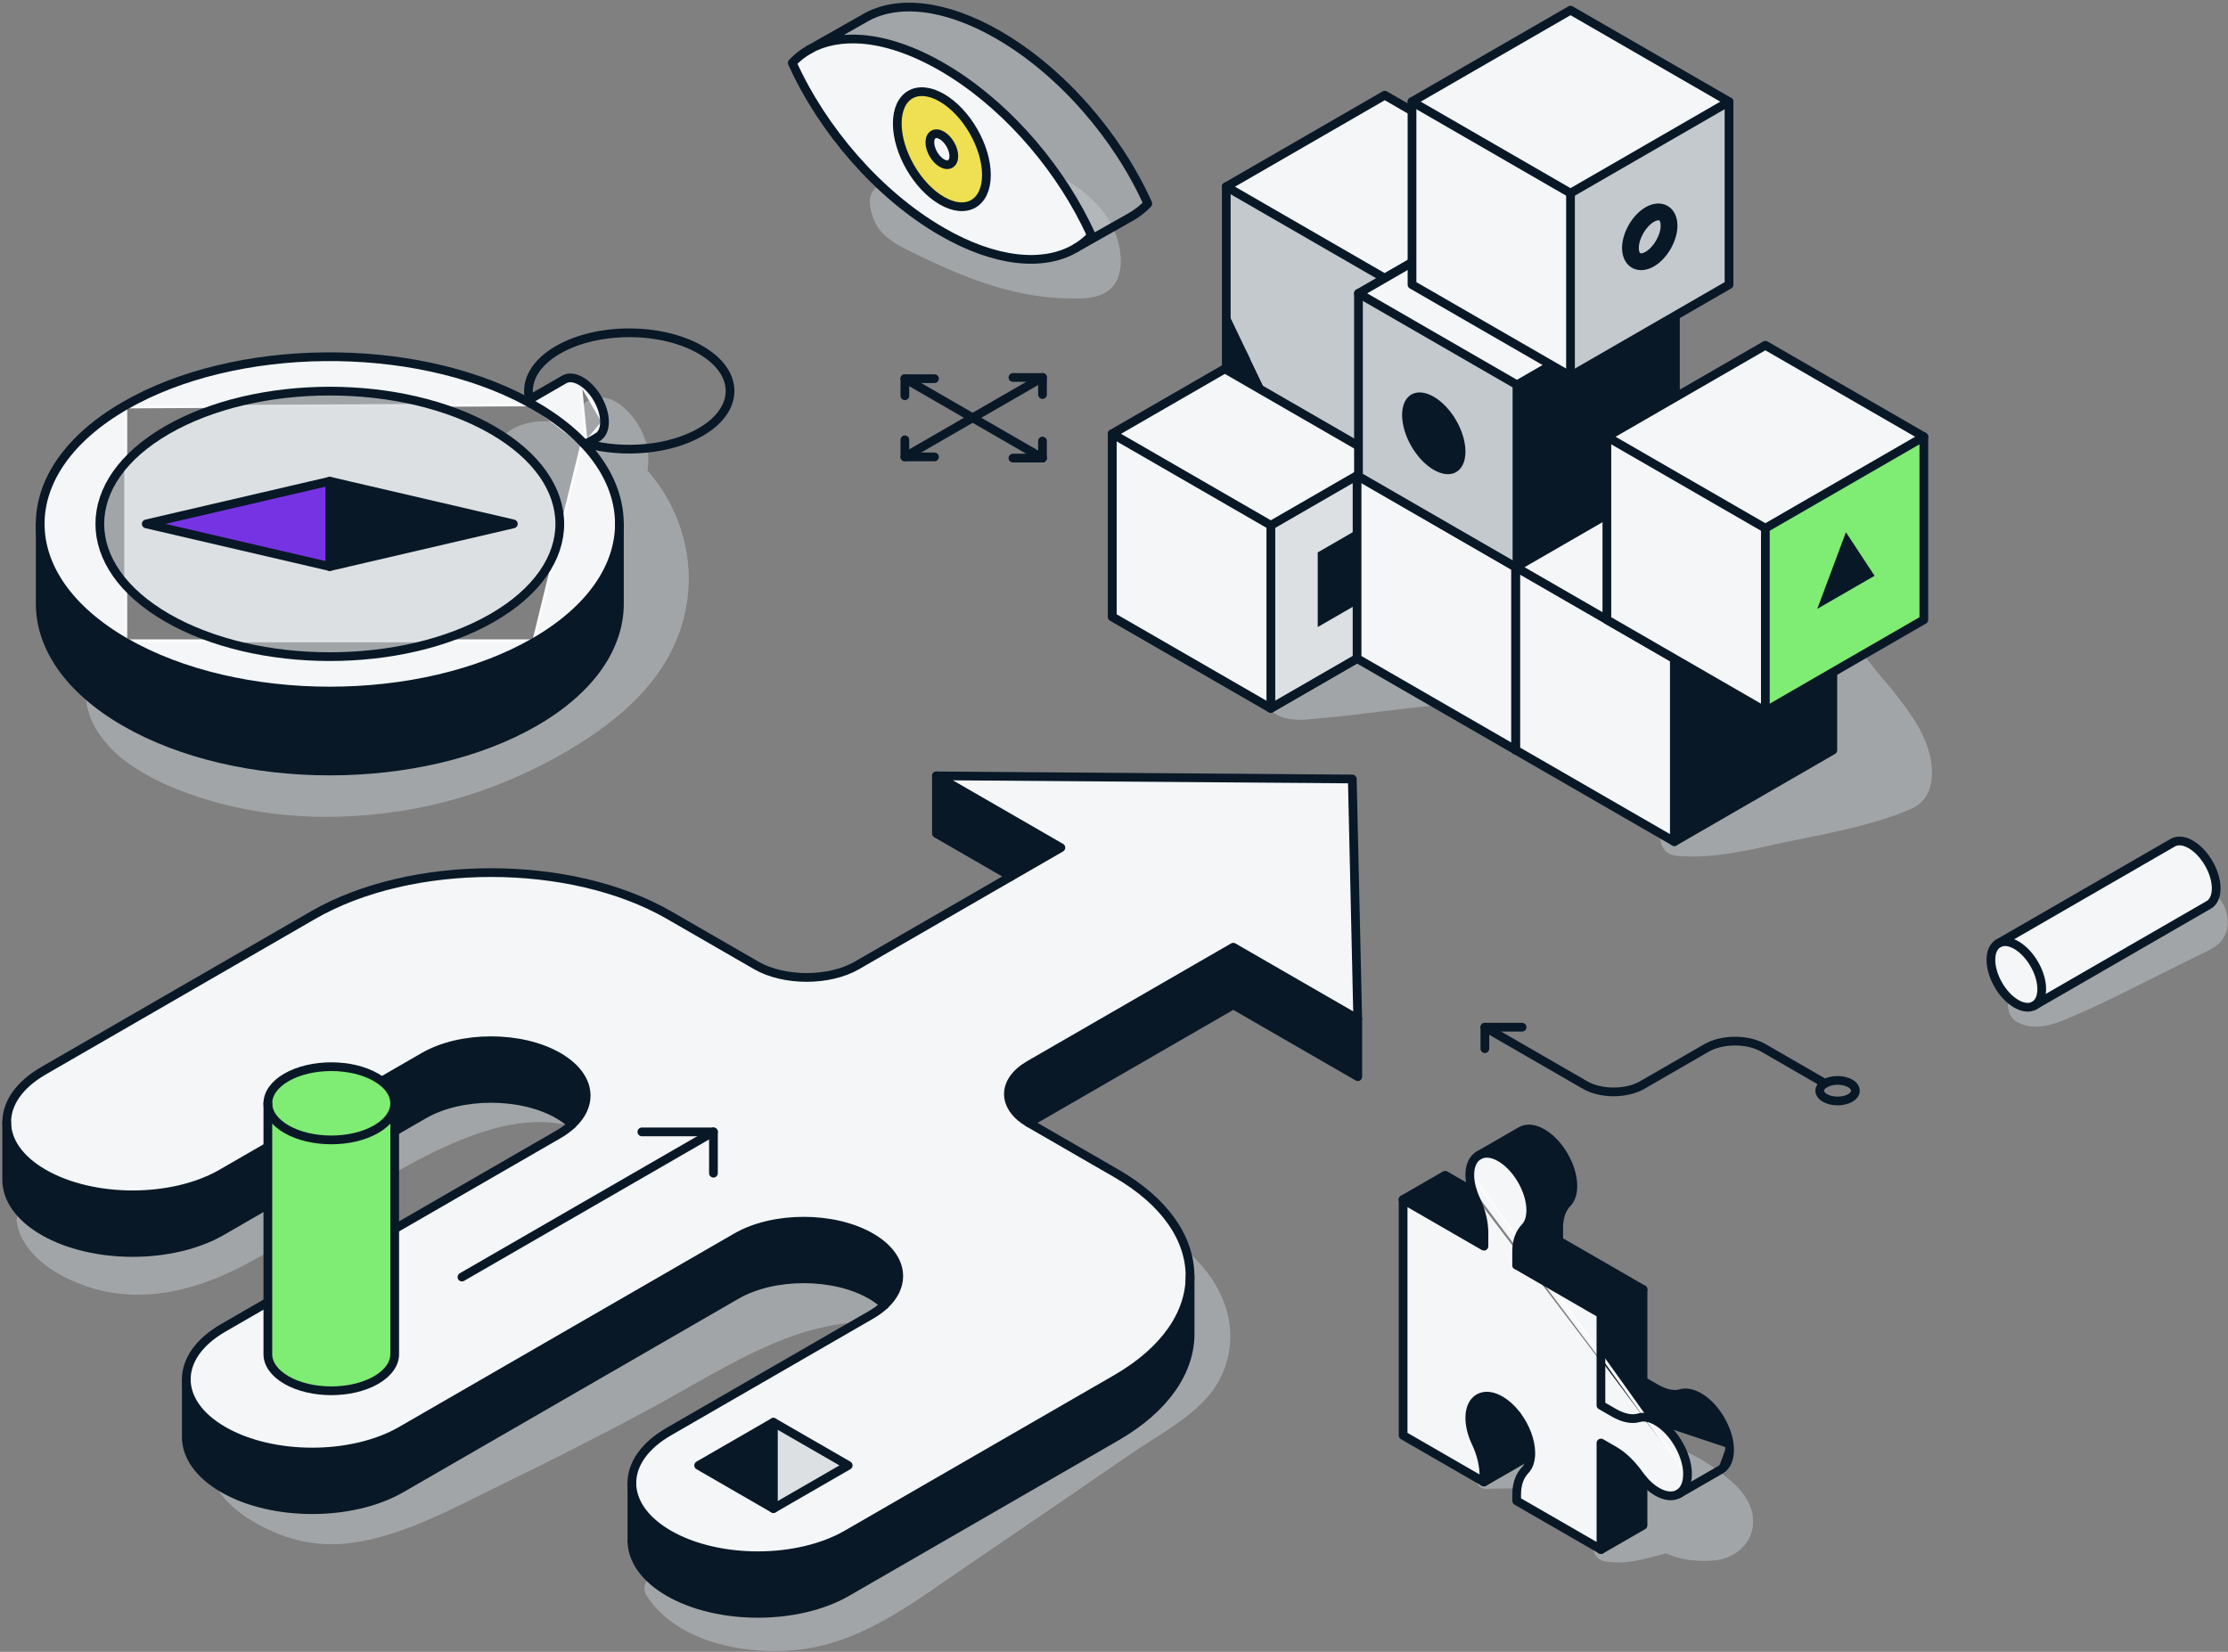 <svg width="766" height="568" viewBox="0 0 766 568" fill="none" xmlns="http://www.w3.org/2000/svg">
<rect x="0" y="0" width="766" height="568" fill="#808080" stroke="none"/>
<g clip-path="url(#clip0_84_3046)">
<g style="mix-blend-mode:multiply" opacity="0.5">
<path d="M222.6 161.845C223.03 158.575 222.95 155.455 222.34 152.975C220.37 144.975 211.1 132.405 201.58 138.175C199.72 139.305 199.19 141.225 199.51 143.255C199.75 144.765 200.28 146.105 200.86 147.395C191.44 144.155 179.66 142.995 172.61 150.405C169.37 153.805 168.22 158.615 170.65 162.815C173.63 167.975 179.69 169.725 184.9 171.675C192.06 174.355 199.1 177.835 203.52 184.335C208.23 191.275 209.12 200.385 206.53 208.285C203.96 216.115 197.48 222.135 190.9 226.805C182.24 232.945 172.82 238.345 163.01 242.425C142.17 251.085 119.95 254.765 97.46 253.955C86 253.545 74.79 251.405 63.81 248.105C55 245.455 43 240.675 36.58 233.955C33.3 230.515 28.23 234.145 29.06 238.325C30 242.995 30.49 246.645 33.1 250.835C35.93 255.365 39.48 259.125 43.81 262.225C52.18 268.235 62.02 272.285 71.86 275.185C93.29 281.495 115.2 282.235 137.19 278.945C158.52 275.755 179.31 267.885 197.69 256.615C217.44 244.505 233.99 228.505 236.51 204.405C238.11 189.095 232.79 173.275 222.6 161.825V161.845Z" fill="#F4F6F7"/>
<path d="M222.6 161.845C223.03 158.575 222.95 155.455 222.34 152.975C220.37 144.975 211.1 132.405 201.58 138.175C199.72 139.305 199.19 141.225 199.51 143.255C199.75 144.765 200.28 146.105 200.86 147.395C191.44 144.155 179.66 142.995 172.61 150.405C169.37 153.805 168.22 158.615 170.65 162.815C173.63 167.975 179.69 169.725 184.9 171.675C192.06 174.355 199.1 177.835 203.52 184.335C208.23 191.275 209.12 200.385 206.53 208.285C203.96 216.115 197.48 222.135 190.9 226.805C182.24 232.945 172.82 238.345 163.01 242.425C142.17 251.085 119.95 254.765 97.46 253.955C86 253.545 74.79 251.405 63.81 248.105C55 245.455 43 240.675 36.58 233.955C33.3 230.515 28.23 234.145 29.06 238.325C30 242.995 30.49 246.645 33.1 250.835C35.93 255.365 39.48 259.125 43.81 262.225C52.18 268.235 62.02 272.285 71.86 275.185C93.29 281.495 115.2 282.235 137.19 278.945C158.52 275.755 179.31 267.885 197.69 256.615C217.44 244.505 233.99 228.505 236.51 204.405C238.11 189.095 232.79 173.275 222.6 161.825V161.845Z" fill="#081827" fill-opacity="0.2"/>
</g>
<g style="mix-blend-mode:multiply" opacity="0.5">
<path d="M330.29 437.205C322.63 430.655 312.1 430.045 302.35 429.845C292.94 429.645 283.33 430.805 274.22 433.145C257.15 437.525 241.54 446.275 226.27 454.815C194.93 472.335 163.22 489.535 130.84 505.065C122.8 508.925 114.69 511.505 105.69 510.965C96.69 510.425 87.89 505.495 78.87 505.855C75.7 505.985 73.22 509.525 75.09 512.435C79.32 519.035 87.56 524.045 94.64 527.015C103.41 530.685 112.12 531.775 121.53 530.425C139.03 527.915 155.63 518.665 171.35 511.025C188.08 502.895 204.68 494.485 221.09 485.725C236.09 477.725 250.62 468.395 266.3 461.775C275.05 458.085 284.47 455.375 293.97 454.725C298.92 454.385 303.9 454.445 308.84 454.905C314.59 455.445 319.69 456.785 325.48 455.375C333.05 453.535 336.52 442.515 330.28 437.185L330.29 437.205Z" fill="#F4F6F7"/>
<path d="M330.29 437.205C322.63 430.655 312.1 430.045 302.35 429.845C292.94 429.645 283.33 430.805 274.22 433.145C257.15 437.525 241.54 446.275 226.27 454.815C194.93 472.335 163.22 489.535 130.84 505.065C122.8 508.925 114.69 511.505 105.69 510.965C96.69 510.425 87.89 505.495 78.87 505.855C75.7 505.985 73.22 509.525 75.09 512.435C79.32 519.035 87.56 524.045 94.64 527.015C103.41 530.685 112.12 531.775 121.53 530.425C139.03 527.915 155.63 518.665 171.35 511.025C188.08 502.895 204.68 494.485 221.09 485.725C236.09 477.725 250.62 468.395 266.3 461.775C275.05 458.085 284.47 455.375 293.97 454.725C298.92 454.385 303.9 454.445 308.84 454.905C314.59 455.445 319.69 456.785 325.48 455.375C333.05 453.535 336.52 442.515 330.28 437.185L330.29 437.205Z" fill="#081827" fill-opacity="0.2"/>
</g>
<g style="mix-blend-mode:multiply" opacity="0.5">
<path d="M214.15 366.565C209.42 364.065 204.49 363.865 199.3 363.115C194.14 362.365 189 361.645 183.77 361.775C174.7 362.005 165.6 363.885 157.06 366.915C138.71 373.425 121.91 383.855 105.33 393.885C89.8 403.275 74.79 415.815 57.3 421.305C49.25 423.835 41.59 424.535 33.41 422.165C25.34 419.825 17.34 413.875 8.63 416.015C7.14 416.385 5.52 418.165 5.74 419.815C7.63 434.275 26.59 442.855 39.36 444.635C55.2 446.845 70.24 442.205 84.18 434.895C110.9 420.885 134.74 400.235 163.46 390.075C170.88 387.445 178.46 385.675 186.36 385.815C195.68 385.985 205.51 390.135 214.16 385.045C220.86 381.105 221.37 370.365 214.16 366.555L214.15 366.565Z" fill="#F4F6F7"/>
<path d="M214.15 366.565C209.42 364.065 204.49 363.865 199.3 363.115C194.14 362.365 189 361.645 183.77 361.775C174.7 362.005 165.6 363.885 157.06 366.915C138.71 373.425 121.91 383.855 105.33 393.885C89.8 403.275 74.79 415.815 57.3 421.305C49.25 423.835 41.59 424.535 33.41 422.165C25.34 419.825 17.34 413.875 8.63 416.015C7.14 416.385 5.52 418.165 5.74 419.815C7.63 434.275 26.59 442.855 39.36 444.635C55.2 446.845 70.24 442.205 84.18 434.895C110.9 420.885 134.74 400.235 163.46 390.075C170.88 387.445 178.46 385.675 186.36 385.815C195.68 385.985 205.51 390.135 214.16 385.045C220.86 381.105 221.37 370.365 214.16 366.555L214.15 366.565Z" fill="#081827" fill-opacity="0.2"/>
</g>
<g style="mix-blend-mode:multiply" opacity="0.5">
<path d="M421.3 449.295C417.52 437.735 408.47 429.445 398.6 422.905C393.64 419.615 387.82 416.725 381.92 415.715C378.51 415.135 374.69 414.525 371.27 415.255C368.45 415.855 366.4 417.495 363.95 418.765C359.32 421.165 359.46 428.415 363.95 430.855C364.36 431.035 364.74 431.255 365.12 431.495C367.42 433.765 370 434.845 373.09 436.665C376.71 438.795 380.29 440.925 383.84 443.175C388.9 446.395 395.08 450.725 397.15 455.955C399.29 461.365 397.34 463.625 392.19 467.225C384.42 472.655 376.58 477.995 368.78 483.375C353.06 494.215 337.44 505.185 321.78 516.115C314.33 521.315 306.91 526.575 299.43 531.725C293.02 536.135 286.27 540.575 278.86 543.095C270.72 545.855 262.02 546.705 253.48 545.645C244.26 544.505 235.67 541.365 226.31 541.465C222.85 541.505 220.31 545.465 222.25 548.545C232.96 565.545 259 569.805 277.49 566.875C298.21 563.595 315.67 549.895 332.54 538.395C351.29 525.605 370.06 512.845 388.75 499.955C397.49 493.925 408.31 488.295 415.31 480.195C422.7 471.645 424.83 460.025 421.32 449.295H421.3Z" fill="#F4F6F7"/>
<path d="M421.3 449.295C417.52 437.735 408.47 429.445 398.6 422.905C393.64 419.615 387.82 416.725 381.92 415.715C378.51 415.135 374.69 414.525 371.27 415.255C368.45 415.855 366.4 417.495 363.95 418.765C359.32 421.165 359.46 428.415 363.95 430.855C364.36 431.035 364.74 431.255 365.12 431.495C367.42 433.765 370 434.845 373.09 436.665C376.71 438.795 380.29 440.925 383.84 443.175C388.9 446.395 395.08 450.725 397.15 455.955C399.29 461.365 397.34 463.625 392.19 467.225C384.42 472.655 376.58 477.995 368.78 483.375C353.06 494.215 337.44 505.185 321.78 516.115C314.33 521.315 306.91 526.575 299.43 531.725C293.02 536.135 286.27 540.575 278.86 543.095C270.72 545.855 262.02 546.705 253.48 545.645C244.26 544.505 235.67 541.365 226.31 541.465C222.85 541.505 220.31 545.465 222.25 548.545C232.96 565.545 259 569.805 277.49 566.875C298.21 563.595 315.67 549.895 332.54 538.395C351.29 525.605 370.06 512.845 388.75 499.955C397.49 493.925 408.31 488.295 415.31 480.195C422.7 471.645 424.83 460.025 421.32 449.295H421.3Z" fill="#081827" fill-opacity="0.2"/>
</g>
<g style="mix-blend-mode:multiply" opacity="0.5">
<path d="M514.75 220.515C507.89 219.935 500.39 221.575 493.57 222.445C486.61 223.325 479.71 224.505 472.83 225.805C466.21 227.065 459.61 228.595 453.16 230.585C447.53 232.325 439.53 233.955 436.67 239.695C435.94 241.155 435.84 243.525 437.31 244.665C442.54 248.715 449.15 247.365 455.35 246.825C462.03 246.245 468.7 245.405 475.36 244.565C482.06 243.725 488.78 243.035 495.49 242.265C502.65 241.445 510.37 241.535 517.35 239.735C528.58 236.845 525.32 221.395 514.75 220.505V220.515Z" fill="#F4F6F7"/>
<path d="M514.75 220.515C507.89 219.935 500.39 221.575 493.57 222.445C486.61 223.325 479.71 224.505 472.83 225.805C466.21 227.065 459.61 228.595 453.16 230.585C447.53 232.325 439.53 233.955 436.67 239.695C435.94 241.155 435.84 243.525 437.31 244.665C442.54 248.715 449.15 247.365 455.35 246.825C462.03 246.245 468.7 245.405 475.36 244.565C482.06 243.725 488.78 243.035 495.49 242.265C502.65 241.445 510.37 241.535 517.35 239.735C528.58 236.845 525.32 221.395 514.75 220.505V220.515Z" fill="#081827" fill-opacity="0.2"/>
</g>
<g style="mix-blend-mode:multiply" opacity="0.5">
<path d="M651.84 238.875C645.81 231.255 640.48 226.405 636.64 217.585C631.61 206.075 612.29 211.925 613.1 223.965C613.59 231.265 614.29 238.565 615.22 245.825C605.6 251.175 596.21 256.925 587.08 263.095C581.73 266.705 579.05 273.185 581.75 279.345C581.83 279.525 581.92 279.695 582.01 279.865C579.06 281.155 576.21 282.615 573.52 284.345C568.85 287.345 571.07 293.705 576.2 294.235C590.14 295.665 604.59 291.375 618.16 288.665C631.13 286.085 643.7 283.575 655.99 278.605C661.02 276.565 663.46 273.345 664.06 267.995C665.3 257.115 658.22 246.935 651.84 238.875Z" fill="#F4F6F7"/>
<path d="M651.84 238.875C645.81 231.255 640.48 226.405 636.64 217.585C631.61 206.075 612.29 211.925 613.1 223.965C613.59 231.265 614.29 238.565 615.22 245.825C605.6 251.175 596.21 256.925 587.08 263.095C581.73 266.705 579.05 273.185 581.75 279.345C581.83 279.525 581.92 279.695 582.01 279.865C579.06 281.155 576.21 282.615 573.52 284.345C568.85 287.345 571.07 293.705 576.2 294.235C590.14 295.665 604.59 291.375 618.16 288.665C631.13 286.085 643.7 283.575 655.99 278.605C661.02 276.565 663.46 273.345 664.06 267.995C665.3 257.115 658.22 246.935 651.84 238.875Z" fill="#081827" fill-opacity="0.2"/>
</g>
<g style="mix-blend-mode:multiply" opacity="0.5">
<path d="M602.32 519.875C600.7 512.975 593.87 507.925 588.36 504.095C585.73 502.265 582.94 500.705 580.03 499.375C576.52 497.765 572.47 495.705 568.51 496.095C566.45 496.295 564.54 496.905 563.02 498.045C562.26 497.605 561.49 497.145 560.74 496.665C556.3 493.825 552.07 490.665 547.59 487.875C537.28 481.455 526.05 478.005 513.92 479.865C510.18 480.435 507.27 484.625 506.86 488.065C506.37 492.145 508.18 495.605 511.57 497.885C513.1 498.915 514.65 499.925 516.2 500.935C513.37 501.965 510.77 503.415 508.34 505.575C505.92 507.725 507.83 512.085 510.99 511.965C515.8 511.795 520.65 511.765 525.48 511.835C528.41 511.875 531.47 512.115 534.43 511.875C534.8 512.075 535.16 512.285 535.52 512.485C539.43 514.615 543.39 516.665 547.4 518.605C550.71 520.215 554.22 522.125 557.79 523.505C554.74 524.845 551.84 526.355 549.14 528.565C546.34 530.865 547.87 536.075 551.31 536.775C557.21 537.975 562.8 536.775 568.54 535.235C569.91 534.875 571.36 534.505 572.84 534.115C577.73 536.585 584.35 536.975 589.16 536.575C597.83 535.855 604.45 528.915 602.32 519.865V519.875Z" fill="#F4F6F7"/>
<path d="M602.32 519.875C600.7 512.975 593.87 507.925 588.36 504.095C585.73 502.265 582.94 500.705 580.03 499.375C576.52 497.765 572.47 495.705 568.51 496.095C566.45 496.295 564.54 496.905 563.02 498.045C562.26 497.605 561.49 497.145 560.74 496.665C556.3 493.825 552.07 490.665 547.59 487.875C537.28 481.455 526.05 478.005 513.92 479.865C510.18 480.435 507.27 484.625 506.86 488.065C506.37 492.145 508.18 495.605 511.57 497.885C513.1 498.915 514.65 499.925 516.2 500.935C513.37 501.965 510.77 503.415 508.34 505.575C505.92 507.725 507.83 512.085 510.99 511.965C515.8 511.795 520.65 511.765 525.48 511.835C528.41 511.875 531.47 512.115 534.43 511.875C534.8 512.075 535.16 512.285 535.52 512.485C539.43 514.615 543.39 516.665 547.4 518.605C550.71 520.215 554.22 522.125 557.79 523.505C554.74 524.845 551.84 526.355 549.14 528.565C546.34 530.865 547.87 536.075 551.31 536.775C557.21 537.975 562.8 536.775 568.54 535.235C569.91 534.875 571.36 534.505 572.84 534.115C577.73 536.585 584.35 536.975 589.16 536.575C597.83 535.855 604.45 528.915 602.32 519.865V519.875Z" fill="#081827" fill-opacity="0.2"/>
</g>
<g style="mix-blend-mode:multiply" opacity="0.5">
<path d="M747.58 305.535C737.49 311.195 727.33 316.745 717.18 322.285C712.24 324.985 707.36 327.735 702.58 330.695C697.85 333.625 691.38 337.535 690.45 343.465C689.97 346.505 690.72 350.045 693.76 351.585C699.6 354.555 705.84 352.375 711.54 349.935C717.04 347.575 722.47 345.105 727.83 342.445C738.51 337.145 749.17 331.795 759.85 326.495C773.75 319.595 761.34 297.825 747.59 305.525L747.58 305.535Z" fill="#F4F6F7"/>
<path d="M747.58 305.535C737.49 311.195 727.33 316.745 717.18 322.285C712.24 324.985 707.36 327.735 702.58 330.695C697.85 333.625 691.38 337.535 690.45 343.465C689.97 346.505 690.72 350.045 693.76 351.585C699.6 354.555 705.84 352.375 711.54 349.935C717.04 347.575 722.47 345.105 727.83 342.445C738.51 337.145 749.17 331.795 759.85 326.495C773.75 319.595 761.34 297.825 747.59 305.525L747.58 305.535Z" fill="#081827" fill-opacity="0.2"/>
</g>
<g style="mix-blend-mode:multiply" opacity="0.5">
<path d="M384.73 84.485C380.99 67.135 362.06 58.105 346.69 53.335C338.14 50.685 328.39 48.505 319.47 50.285C315.4 51.095 311.33 52.915 308.51 56.035C306.85 57.865 305.9 59.955 305.52 62.125C301.83 63.035 298.6 66.055 299.09 70.095C299.66 74.745 301.2 78.445 304.9 81.525C308.43 84.465 312.66 86.275 316.77 88.265C324.62 92.065 332.65 95.545 340.99 98.145C349.19 100.705 357.8 102.365 366.4 102.585C370.8 102.695 376.02 102.905 379.94 100.665C385.65 97.395 385.96 90.195 384.73 84.495V84.485Z" fill="#F4F6F7"/>
<path d="M384.73 84.485C380.99 67.135 362.06 58.105 346.69 53.335C338.14 50.685 328.39 48.505 319.47 50.285C315.4 51.095 311.33 52.915 308.51 56.035C306.85 57.865 305.9 59.955 305.52 62.125C301.83 63.035 298.6 66.055 299.09 70.095C299.66 74.745 301.2 78.445 304.9 81.525C308.43 84.465 312.66 86.275 316.77 88.265C324.62 92.065 332.65 95.545 340.99 98.145C349.19 100.705 357.8 102.365 366.4 102.585C370.8 102.695 376.02 102.905 379.94 100.665C385.65 97.395 385.96 90.195 384.73 84.495V84.485Z" fill="#081827" fill-opacity="0.2"/>
</g>
<path d="M627.44 372.555L606.31 360.355C600.89 357.225 592.11 357.225 586.69 360.355L564.59 373.115C559.17 376.245 550.39 376.245 544.97 373.115L510.5 353.215" stroke="#081827" stroke-width="3" stroke-linecap="round" stroke-linejoin="round"/>
<path d="M510.51 360.605V353.215H523.31" stroke="#081827" stroke-width="3" stroke-linecap="round" stroke-linejoin="round"/>
<path d="M636.11 377.555C638.5 376.175 638.5 373.935 636.11 372.545C633.72 371.165 629.83 371.165 627.44 372.545C625.05 373.925 625.05 376.165 627.44 377.555C629.83 378.935 633.72 378.935 636.11 377.555Z" stroke="#081827" stroke-width="3" stroke-linecap="round" stroke-linejoin="round"/>
<path d="M358.42 129.795L334.4 143.655L358.42 157.525" stroke="#081827" stroke-width="3" stroke-linecap="round" stroke-linejoin="round"/>
<path d="M348.25 129.795H358.42V135.665" stroke="#081827" stroke-width="3" stroke-linecap="round" stroke-linejoin="round"/>
<path d="M348.25 157.525H358.42V151.655" stroke="#081827" stroke-width="3" stroke-linecap="round" stroke-linejoin="round"/>
<path d="M311.1 130.205L334.4 143.655L311.1 157.115" stroke="#081827" stroke-width="3" stroke-linecap="round" stroke-linejoin="round"/>
<path d="M321.28 130.205H311.1V136.085" stroke="#081827" stroke-width="3" stroke-linecap="round" stroke-linejoin="round"/>
<path d="M321.28 157.115H311.1V151.235" stroke="#081827" stroke-width="3" stroke-linecap="round" stroke-linejoin="round"/>
<path d="M761.44 305.503V305.505C761.44 308.19 760.501 309.942 759.131 310.731L759.13 310.732L701.73 343.872C702.206 342.841 702.46 341.578 702.46 340.135C702.46 337.288 701.476 334.163 699.915 331.408L699.914 331.407C698.293 328.562 696.026 326.037 693.48 324.571C692.231 323.851 691.01 323.441 689.878 323.339L747.28 290.198C748.651 289.408 750.642 289.47 752.96 290.808C755.316 292.173 757.478 294.539 759.025 297.271L759.025 297.272C760.534 299.927 761.45 302.871 761.44 305.503Z" fill="#F4F6F7" stroke="#FBFBFB"/>
<path d="M701.46 340.143L701.458 340.648C701.346 343.044 700.441 344.624 699.16 345.361C697.789 346.151 695.798 346.089 693.48 344.751C691.164 343.415 689.031 341.098 687.483 338.415C685.935 335.73 684.99 332.726 684.99 330.054C684.99 327.37 685.929 325.627 687.3 324.838L687.3 324.838L687.302 324.837C688.67 324.04 690.649 324.109 692.98 325.448C695.336 326.813 697.498 329.179 699.045 331.911L699.045 331.912C700.554 334.567 701.47 337.511 701.46 340.143Z" fill="#F4F6F7" stroke="#FBFBFB"/>
<path d="M687.05 324.385C688.63 323.465 690.81 323.605 693.23 324.995C695.68 326.415 697.9 328.855 699.48 331.645C701.02 334.355 701.97 337.385 701.96 340.125C701.96 342.915 700.98 344.875 699.4 345.785C697.82 346.695 695.63 346.565 693.22 345.175C690.81 343.785 688.62 341.395 687.04 338.655C685.46 335.915 684.48 332.825 684.48 330.045C684.48 327.255 685.46 325.305 687.04 324.395L687.05 324.385Z" stroke="#081827" stroke-width="3" stroke-linecap="round" stroke-linejoin="round"/>
<path d="M687.05 324.385L747.03 289.755C748.61 288.845 750.8 288.975 753.21 290.365C755.66 291.785 757.88 294.225 759.46 297.015C761 299.725 761.95 302.755 761.94 305.495C761.94 308.285 760.96 310.245 759.38 311.155L699.4 345.785" stroke="#081827" stroke-width="3" stroke-linecap="round" stroke-linejoin="round"/>
<path d="M43.24 247.852L43.24 247.851C23.891 236.684 14.33 222.103 14.33 207.635V188.358C17.288 200.434 26.799 212.017 42.74 221.217C62.274 232.502 87.848 238.13 113.395 238.13C138.942 238.13 164.516 232.502 184.05 221.217C199.991 212.017 209.502 200.434 212.46 188.358V207.635C212.46 222.103 202.899 236.684 183.55 247.851L183.8 248.285L183.55 247.852C164.204 259.022 138.813 264.622 113.395 264.622C87.977 264.622 62.586 259.022 43.24 247.852Z" fill="#081827" stroke="#081827"/>
<path d="M207.33 145.082C207.335 142.656 206.49 139.93 205.096 137.483C203.648 134.948 201.655 132.753 199.481 131.498L207.33 145.082ZM207.33 145.082L207.32 145.085C207.32 147.563 206.459 149.182 205.202 149.901L205.199 149.902L201.529 152.028M207.33 145.082L201.529 152.028M201.529 152.028C201.264 151.956 200.997 151.88 200.728 151.802C196.315 147.229 190.748 142.935 184.041 139.072C183.662 138.852 183.284 138.64 182.906 138.435C182.807 138.158 182.716 137.891 182.64 137.627L194.238 130.929C194.238 130.929 194.239 130.929 194.239 130.928C195.501 130.208 197.333 130.261 199.48 131.498L201.529 152.028Z" fill="#F4F6F7" stroke="#FBFBFB"/>
<mask id="path-25-inside-1_84_3046" fill="white">
<path d="M200.47 152.235C200.85 152.345 201.22 152.455 201.61 152.555L201.07 152.865C200.88 152.655 200.68 152.445 200.47 152.235Z"/>
</mask>
<path d="M200.47 152.235C200.85 152.345 201.22 152.455 201.61 152.555L201.07 152.865C200.88 152.655 200.68 152.445 200.47 152.235Z" fill="#F4F6F7"/>
<path d="M200.47 152.235L200.748 151.275L199.763 152.942L200.47 152.235ZM201.61 152.555L202.108 153.423L204.242 152.198L201.858 151.587L201.61 152.555ZM201.07 152.865L200.329 153.536L200.869 154.134L201.568 153.733L201.07 152.865ZM200.192 153.196C200.563 153.303 200.953 153.419 201.362 153.524L201.858 151.587C201.487 151.492 201.137 151.387 200.748 151.275L200.192 153.196ZM201.112 151.688L200.572 151.998L201.568 153.733L202.108 153.423L201.112 151.688ZM201.812 152.194C201.61 151.971 201.398 151.749 201.177 151.528L199.763 152.942C199.962 153.141 200.15 153.339 200.329 153.536L201.812 152.194Z" fill="#FBFBFB" mask="url(#path-25-inside-1_84_3046)"/>
<path d="M183.54 220.352L183.54 220.352C202.889 209.185 212.45 194.614 212.45 180.145C212.45 170.895 208.555 161.613 200.696 153.209C200.696 153.208 200.695 153.207 200.695 153.207L200.398 152.895L200.099 152.582L183.54 220.352ZM183.54 220.352C164.194 231.528 138.803 237.13 113.385 237.13C87.967 237.13 62.576 231.528 43.23 220.352L43.23 220.352M183.54 220.352L43.23 220.352M43.23 220.352C23.881 209.185 14.32 194.614 14.32 180.145C14.32 165.677 23.881 151.096 43.23 139.928L43.23 139.928M43.23 220.352L43.23 139.928M43.23 139.928C62.128 129.016 86.791 123.42 111.613 123.165C136.433 122.911 161.362 127.999 180.791 138.405C180.959 138.497 181.124 138.587 181.287 138.676C181.611 138.852 181.93 139.025 182.252 139.209L182.252 139.21M43.23 139.928L182.252 139.21M182.252 139.21L182.264 139.216M182.252 139.21L182.264 139.216M182.264 139.216C182.546 139.367 182.823 139.524 183.107 139.684M182.264 139.216L183.107 139.684M183.107 139.684C183.25 139.766 183.395 139.848 183.543 139.93M183.107 139.684L183.543 139.93M183.543 139.93C190.227 143.789 195.746 148.05 200.098 152.58L183.543 139.93ZM57.23 212.858L57.23 212.858C72.769 221.828 93.098 226.298 113.398 226.298C133.697 226.298 154.021 221.828 169.55 212.858C185.081 203.891 192.96 192.069 192.96 180.145C192.96 168.221 185.081 156.4 169.55 147.432C154.016 138.463 133.69 133.993 113.39 133.993C93.091 133.993 72.764 138.463 57.23 147.432C41.699 156.4 33.82 168.221 33.82 180.145C33.82 192.069 41.699 203.891 57.23 212.858Z" fill="#F4F6F7" stroke="#FBFBFB"/>
<mask id="path-28-inside-2_84_3046" fill="white">
<path d="M182.06 137.365C182.17 137.835 182.33 138.295 182.5 138.765C182.01 138.495 181.53 138.225 181.03 137.955L182.06 137.355V137.365Z"/>
</mask>
<path d="M182.06 137.365C182.17 137.835 182.33 138.295 182.5 138.765C182.01 138.495 181.53 138.225 181.03 137.955L182.06 137.355V137.365Z" fill="#F4F6F7"/>
<path d="M182.06 137.365H181.06V137.481L181.086 137.593L182.06 137.365ZM182.5 138.765L182.017 139.641L184.344 140.923L183.44 138.425L182.5 138.765ZM181.03 137.955L180.527 137.091L178.987 137.989L180.555 138.835L181.03 137.955ZM182.06 137.355H183.06V135.616L181.557 136.491L182.06 137.355ZM181.086 137.593C181.211 138.126 181.389 138.634 181.56 139.106L183.44 138.425C183.271 137.957 183.129 137.545 183.034 137.138L181.086 137.593ZM182.983 137.89C182.503 137.626 182.01 137.348 181.505 137.076L180.555 138.835C181.051 139.103 181.517 139.365 182.017 139.641L182.983 137.89ZM181.533 138.82L182.563 138.22L181.557 136.491L180.527 137.091L181.533 138.82ZM181.06 137.355V137.365H183.06V137.355H181.06Z" fill="#FBFBFB" mask="url(#path-28-inside-2_84_3046)"/>
<g opacity="0.5">
<path d="M169.3 147.865C200.18 165.695 200.18 194.595 169.3 212.425C138.42 230.255 88.36 230.255 57.48 212.425C26.6 194.595 26.6 165.695 57.48 147.865C88.37 130.035 138.43 130.035 169.3 147.865Z" fill="#F4F6F7"/>
<path d="M169.3 147.865C200.18 165.695 200.18 194.595 169.3 212.425C138.42 230.255 88.36 230.255 57.48 212.425C26.6 194.595 26.6 165.695 57.48 147.865C88.37 130.035 138.43 130.035 169.3 147.865Z" fill="#081827" fill-opacity="0.2"/>
</g>
<path d="M113.89 166.095L174.283 180.145L113.89 194.195V166.095Z" fill="#081827" stroke="#081827"/>
<path d="M113.39 165.465V194.825L50.28 180.145L113.39 165.465Z" fill="#7633E4"/>
<path d="M200.47 152.235C200.85 152.345 201.22 152.455 201.61 152.555C214.46 156.045 230.24 154.715 240.85 148.585C254.38 140.775 254.38 128.105 240.85 120.295C227.32 112.485 205.37 112.485 191.84 120.295C183.79 124.945 180.52 131.315 182.06 137.365C182.17 137.835 182.33 138.295 182.5 138.765" stroke="#081827" stroke-width="3" stroke-linecap="round" stroke-linejoin="round"/>
<path d="M181.03 137.965L182.06 137.365L193.99 130.475C195.46 129.635 197.49 129.755 199.73 131.045C202 132.355 204.05 134.625 205.53 137.215C206.96 139.725 207.84 142.545 207.83 145.085C207.83 147.665 206.93 149.495 205.46 150.335" stroke="#081827" stroke-width="3" stroke-linecap="round" stroke-linejoin="round"/>
<path d="M201.06 152.865L201.6 152.555L205.45 150.335" stroke="#081827" stroke-width="3" stroke-linecap="round" stroke-linejoin="round"/>
<path d="M13.82 180.145C13.82 194.855 23.54 209.565 42.98 220.785C81.86 243.245 144.91 243.245 183.79 220.785C203.23 209.565 212.95 194.855 212.95 180.145C212.95 170.745 208.98 161.355 201.06 152.865C200.87 152.655 200.67 152.445 200.46 152.235C196.07 147.665 190.51 143.365 183.79 139.495C183.36 139.245 182.93 139.005 182.5 138.775C182.01 138.505 181.53 138.235 181.03 137.965C141.98 117.055 80.95 117.575 42.98 139.495C23.54 150.715 13.82 165.435 13.82 180.145Z" stroke="#081827" stroke-width="3" stroke-linecap="round" stroke-linejoin="round"/>
<path d="M169.3 212.425C200.18 194.595 200.18 165.695 169.3 147.865C138.42 130.035 88.36 130.035 57.48 147.865C26.6 165.695 26.6 194.595 57.48 212.425C88.37 230.255 138.43 230.255 169.3 212.425Z" stroke="#081827" stroke-width="3" stroke-linecap="round" stroke-linejoin="round"/>
<path d="M113.39 194.825L50.28 180.145L113.39 165.465L176.49 180.145L113.39 194.825Z" stroke="#081827" stroke-width="3" stroke-linecap="round" stroke-linejoin="round"/>
<path d="M113.39 165.465V194.825" stroke="#081827" stroke-width="3" stroke-linecap="round" stroke-linejoin="round"/>
<path d="M212.96 180.145V207.635C212.96 222.345 203.24 237.065 183.8 248.285C144.92 270.735 81.87 270.735 42.99 248.285C23.55 237.065 13.83 222.345 13.83 207.635V180.145" stroke="#081827" stroke-width="3" stroke-linecap="round" stroke-linejoin="round"/>
<path d="M466.3 350.684V369.359L424.25 345.092L424 344.948L423.75 345.092L353.735 385.516C349.286 382.827 347.18 379.429 347.201 376.132C347.223 372.773 349.456 369.316 354.12 366.618L424 326.273L466.3 350.684Z" fill="#081827" stroke="#081827"/>
<path d="M196.859 387.155H196.866L197.01 387.022C200.339 383.938 202.04 380.362 202.04 376.755C202.04 371.683 198.691 366.715 192.21 362.972C185.736 359.233 177.277 357.377 168.845 357.377C160.413 357.377 151.954 359.233 145.48 362.972L75.98 403.102C75.98 403.102 75.98 403.102 75.98 403.102C67.614 407.928 56.625 410.365 45.61 410.365C34.595 410.365 23.606 407.938 15.24 403.102L15.24 403.102C6.871 398.275 2.81 392.013 2.81 385.865C2.81 379.696 6.871 373.445 15.24 368.618L15.24 368.618L107.86 315.138C107.86 315.138 107.86 315.138 107.86 315.138C124.676 305.432 146.745 300.565 168.84 300.565C190.936 300.565 213.014 305.432 229.83 315.148L229.83 315.148L259.75 332.408C264.624 335.222 270.981 336.615 277.31 336.615C283.64 336.615 289.996 335.222 294.87 332.408L342.13 305.118L342.13 305.118L347.82 301.838L347.82 301.838L364.99 291.928L365.74 291.495L364.99 291.062L323.832 267.309L464.441 268.371L466.28 349.548L424.25 325.292L424 325.148L423.75 325.292L353.62 365.782C348.774 368.579 346.227 372.312 346.201 376.152C346.176 379.992 348.675 383.736 353.475 386.555C353.491 386.564 353.494 386.567 353.496 386.568C353.5 386.571 353.499 386.571 353.539 386.595C353.565 386.611 353.601 386.632 353.644 386.652L383.53 403.908L383.53 403.908C400.359 413.615 408.64 426.276 408.64 438.825C408.64 451.373 400.349 464.035 383.53 473.752L290.91 527.222C282.544 532.048 271.556 534.475 260.54 534.475C249.525 534.475 238.536 532.048 230.18 527.222L230.18 527.222C221.811 522.394 217.74 516.133 217.74 509.975C217.74 503.817 221.811 497.565 230.18 492.728L299.68 452.598L299.681 452.598C301.539 451.521 303.151 450.339 304.482 449.09C307.799 445.987 309.5 442.422 309.5 438.815C309.5 433.743 306.151 428.775 299.68 425.032L299.68 425.032C293.201 421.293 284.742 419.437 276.31 419.437C267.878 419.437 259.419 421.293 252.94 425.032L253.19 425.465L252.94 425.032L137.71 491.552L137.71 491.552C129.344 496.388 118.356 498.815 107.34 498.815C96.325 498.815 85.336 496.388 76.981 491.552L76.98 491.552C68.621 486.724 64.55 480.463 64.55 474.315C64.55 468.166 68.621 461.895 76.98 457.068L192.2 390.538L192.201 390.538C193.99 389.501 195.554 388.374 196.859 387.155Z" fill="#F4F6F7" stroke="#FBFBFB"/>
<path d="M230.2 547.022L230.2 547.022C221.831 542.194 217.76 535.933 217.76 529.775V515.404C219.503 520.086 223.511 524.498 229.7 528.068C238.244 533.002 249.416 535.455 260.56 535.455C271.705 535.455 282.876 533.002 291.43 528.068L291.43 528.068L384.05 474.598L383.8 474.165L384.05 474.598C397.726 466.701 405.965 456.796 408.67 446.439V458.625C408.67 471.183 400.369 483.844 383.55 493.552L383.8 493.985L383.55 493.552L290.93 547.022C282.569 551.847 271.578 554.275 260.561 554.275C249.545 554.275 238.556 551.847 230.2 547.022Z" fill="#081827" stroke="#081827"/>
<path d="M322.45 286.316V267.651L363.75 291.485L347.58 300.818L322.45 286.316Z" fill="#081827" stroke="#081827"/>
<path d="M308.51 438.815V439.263C308.378 442.276 306.948 445.294 304.153 448.03C302.892 446.899 301.399 445.826 299.701 444.842L299.7 444.842C293.221 441.103 284.762 439.247 276.33 439.247C267.898 439.247 259.439 441.103 252.96 444.842L253.21 445.275L252.96 444.842L137.73 511.372C137.73 511.372 137.73 511.372 137.73 511.372C129.369 516.198 118.378 518.625 107.361 518.625C96.344 518.625 85.356 516.198 77 511.372L77 511.372C68.631 506.544 64.56 500.293 64.56 494.135V479.758C66.302 484.437 70.308 488.848 76.49 492.418C85.034 497.362 96.206 499.815 107.35 499.815C118.494 499.815 129.666 497.362 138.22 492.418C138.22 492.418 138.22 492.418 138.22 492.418L253.45 425.898C259.741 422.267 268.017 420.438 276.32 420.438C284.623 420.438 292.899 422.267 299.19 425.898C305.479 429.535 308.51 434.217 308.51 438.815Z" fill="#081827" stroke="#081827"/>
<path d="M192.211 382.792L192.21 382.791C185.736 379.052 177.277 377.197 168.845 377.197C160.413 377.197 151.954 379.052 145.48 382.791L75.98 422.921C67.614 427.752 56.623 430.182 45.606 430.182C34.59 430.182 23.601 427.752 15.24 422.922L15.24 422.921C6.871 418.094 2.81 411.833 2.81 405.674V391.312C4.551 395.989 8.553 400.399 14.74 403.968C23.294 408.902 34.465 411.364 45.61 411.364C56.755 411.364 67.926 408.912 76.48 403.967C76.48 403.967 76.48 403.967 76.48 403.967L145.98 363.837L145.73 363.404L145.98 363.837C152.266 360.207 160.542 358.377 168.845 358.377C177.148 358.377 185.424 360.207 191.71 363.837L191.96 363.404L191.71 363.837C198.009 367.475 201.04 372.156 201.04 376.754C201.04 379.92 199.609 383.115 196.663 385.972C195.397 384.843 193.92 383.786 192.211 382.792Z" fill="#081827" stroke="#081827"/>
<path d="M2.3 385.855C2.3 392.245 6.52 398.645 14.98 403.525C23.44 408.405 34.52 410.855 45.6 410.855C56.68 410.855 67.76 408.415 76.22 403.525L145.72 363.395C158.48 356.025 179.19 356.025 191.95 363.395C198.34 367.085 201.53 371.905 201.53 376.745C201.53 380.195 199.91 383.635 196.66 386.645C195.36 387.885 193.78 389.035 191.95 390.095L76.73 456.625C68.28 461.505 64.05 467.905 64.05 474.305C64.05 480.705 68.28 487.095 76.73 491.975C85.18 496.865 96.26 499.305 107.34 499.305C118.42 499.305 129.5 496.865 137.96 491.975L253.19 425.455C265.96 418.085 286.66 418.085 299.43 425.455C305.81 429.145 309 433.965 309 438.805C309 442.255 307.38 445.685 304.14 448.715C302.84 449.935 301.26 451.095 299.43 452.155L229.93 492.285C221.47 497.175 217.24 503.575 217.24 509.965C217.24 516.355 221.47 522.765 229.93 527.645C238.38 532.525 249.46 534.965 260.54 534.965C271.62 534.965 282.7 532.525 291.16 527.645L383.78 474.175C400.7 464.405 409.14 451.615 409.14 438.815C409.14 426.015 400.69 413.225 383.78 403.465L353.87 386.195C353.87 386.195 353.78 386.135 353.73 386.115C344.31 380.585 344.36 371.705 353.87 366.205L424 325.715L466.8 350.415L464.93 267.865L321.94 266.785L364.74 291.485L347.57 301.395L341.88 304.675L294.62 331.965C285.06 337.485 269.56 337.485 260 331.965L230.08 314.705C213.16 304.935 191 300.055 168.84 300.055C146.68 300.055 124.51 304.935 107.61 314.695L14.99 368.175C6.53 373.055 2.31 379.445 2.31 385.845" stroke="#081827" stroke-width="3" stroke-linecap="round" stroke-linejoin="round"/>
<path d="M321.95 266.785V286.605L347.58 301.395" stroke="#081827" stroke-width="3" stroke-linecap="round" stroke-linejoin="round"/>
<path d="M409.17 438.805V458.625C409.17 471.425 400.71 484.225 383.8 493.985L291.18 547.455C274.27 557.215 246.85 557.215 229.95 547.455C221.49 542.575 217.26 536.175 217.26 529.775" stroke="#081827" stroke-width="3" stroke-linecap="round" stroke-linejoin="round"/>
<path d="M217.25 509.955V529.695V529.785" stroke="#081827" stroke-width="3" stroke-linecap="round" stroke-linejoin="round"/>
<path d="M64.05 474.305V494.125C64.05 500.525 68.28 506.915 76.74 511.795C93.65 521.565 121.07 521.565 137.97 511.795L253.2 445.265C265.97 437.895 286.67 437.895 299.44 445.265C301.27 446.325 302.85 447.485 304.15 448.705" stroke="#081827" stroke-width="3" stroke-linecap="round" stroke-linejoin="round"/>
<path d="M353.74 386.095L353.88 386.015L424.01 345.525L466.81 370.225V350.405" stroke="#081827" stroke-width="3" stroke-linecap="round" stroke-linejoin="round"/>
<path d="M2.3 385.855V405.675C2.3 412.075 6.52 418.475 14.98 423.355C31.9 433.125 59.31 433.125 76.22 423.355L145.72 383.225C158.48 375.855 179.19 375.855 191.95 383.225C193.79 384.295 195.35 385.435 196.66 386.655" stroke="#081827" stroke-width="3" stroke-linecap="round" stroke-linejoin="round"/>
<path d="M135.19 379.524L135.182 379.91C134.968 382.721 132.992 385.587 129.07 387.852C124.904 390.258 119.415 391.475 113.9 391.475C108.385 391.475 102.896 390.258 98.73 387.852C94.561 385.444 92.59 382.363 92.59 379.385C92.59 376.407 94.561 373.325 98.72 370.918C102.886 368.512 108.375 367.295 113.89 367.295C119.405 367.295 124.894 368.512 129.06 370.918C133.288 373.365 135.255 376.502 135.19 379.524Z" fill="#7FEC74" stroke="#FBFBFB"/>
<path d="M135.7 379.535V465.655C135.7 468.875 133.57 472.095 129.32 474.555C120.8 479.475 107 479.475 98.48 474.555C94.22 472.095 92.09 468.875 92.09 465.655V379.385C92.09 382.605 94.22 385.825 98.48 388.285C107 393.205 120.8 393.205 129.32 388.285C133.51 385.865 135.64 382.705 135.7 379.535Z" fill="#7FEC74"/>
<path d="M135.7 379.535C135.64 382.705 133.51 385.865 129.32 388.285C120.8 393.205 107 393.205 98.48 388.285C94.22 385.825 92.09 382.605 92.09 379.385C92.09 376.165 94.22 372.945 98.47 370.485C106.99 365.565 120.79 365.565 129.31 370.485C133.63 372.985 135.76 376.265 135.69 379.535H135.7Z" stroke="#081827" stroke-width="3" stroke-linecap="round" stroke-linejoin="round"/>
<path d="M135.7 379.385V465.655C135.7 468.875 133.57 472.095 129.32 474.555C120.8 479.475 107 479.475 98.48 474.555C94.22 472.095 92.09 468.875 92.09 465.655V379.385" stroke="#081827" stroke-width="3" stroke-linecap="round" stroke-linejoin="round"/>
<g opacity="0.5">
<path d="M291.61 503.905L265.9 518.745V489.075L291.61 503.905Z" fill="#F4F6F7"/>
<path d="M291.61 503.905L265.9 518.745V489.075L291.61 503.905Z" fill="#081827" fill-opacity="0.2"/>
</g>
<path d="M241.2 503.905L265.4 489.941V517.879L241.2 503.905Z" fill="#081827" stroke="#081827"/>
<path d="M265.9 518.745L240.2 503.905L265.9 489.075L291.61 503.905L265.9 518.745Z" stroke="#081827" stroke-width="3" stroke-linecap="round" stroke-linejoin="round"/>
<path d="M265.9 489.075V518.745" stroke="#081827" stroke-width="3" stroke-linecap="round" stroke-linejoin="round"/>
<path d="M245.29 389.215L158.82 439.135" stroke="#081827" stroke-width="3" stroke-linecap="round" stroke-linejoin="round"/>
<path d="M220.68 389.215H245.29V403.425" stroke="#081827" stroke-width="3" stroke-linecap="round" stroke-linejoin="round"/>
<path d="M437.42 180.923L490.91 150.041V211.816L437.42 242.689V180.923Z" fill="#F4F6F7" stroke="#FBFBFB"/>
<path d="M436.92 118.292L490.41 149.175L436.92 180.058L383.42 149.175L436.92 118.292Z" fill="#F4F6F7" stroke="#FBFBFB"/>
<path d="M382.92 150.041L436.42 180.923V242.689L382.92 211.816V150.041Z" fill="#F4F6F7" stroke="#FBFBFB"/>
<path d="M382.42 149.175L436.92 117.715L491.41 149.175L436.92 180.635L382.42 149.175Z" stroke="#081827" stroke-width="3" stroke-linecap="round" stroke-linejoin="round"/>
<path d="M436.92 180.635V243.555" stroke="#081827" stroke-width="3" stroke-linecap="round" stroke-linejoin="round"/>
<path d="M382.42 149.175V212.105L436.92 243.555L491.41 212.105V149.175" stroke="#081827" stroke-width="3" stroke-linecap="round" stroke-linejoin="round"/>
<g opacity="0.5">
<path d="M491.41 149.175V212.105L436.92 243.555V180.635L491.41 149.175Z" fill="#F4F6F7"/>
<path d="M491.41 149.175V212.105L436.92 243.555V180.635L491.41 149.175Z" fill="#081827" fill-opacity="0.2"/>
</g>
<path d="M453.55 190.244L474.77 177.991V202.496L453.55 214.749V190.244Z" fill="#081827" stroke="#081827"/>
<path d="M436.92 118.292L490.41 149.175L436.92 180.058L383.42 149.175L436.92 118.292Z" fill="#F4F6F7" stroke="#FBFBFB"/>
<path d="M382.92 150.041L436.42 180.923V242.689L382.92 211.816V150.041Z" fill="#F4F6F7" stroke="#FBFBFB"/>
<path d="M382.42 149.175L436.92 117.715L491.41 149.175L436.92 180.635L382.42 149.175Z" stroke="#081827" stroke-width="3" stroke-linecap="round" stroke-linejoin="round"/>
<path d="M436.92 180.635V243.555" stroke="#081827" stroke-width="3" stroke-linecap="round" stroke-linejoin="round"/>
<path d="M382.42 149.175V212.105L436.92 243.555L491.41 212.105V149.175" stroke="#081827" stroke-width="3" stroke-linecap="round" stroke-linejoin="round"/>
<path d="M476.59 95.944L530.08 65.061V126.827L476.59 157.709V95.944Z" fill="#F4F6F7" stroke="#FBFBFB"/>
<path d="M476.09 33.313L529.58 64.195L476.09 95.078L422.6 64.195L476.09 33.313Z" fill="#F4F6F7" stroke="#FBFBFB"/>
<path d="M422.1 108.405L434.31 133.883L422.1 126.827V108.405Z" fill="#081827" stroke="#081827"/>
<path d="M476.09 95.655L421.6 64.195V106.205L435.46 135.125L476.09 158.575V95.655Z" fill="#F4F6F7"/>
<path d="M476.09 95.655L421.6 64.195V106.205L435.46 135.125L476.09 158.575V95.655Z" fill="#081827" fill-opacity="0.2"/>
<path d="M421.6 64.195L476.09 32.735L530.58 64.195L476.09 95.655L421.6 64.195Z" stroke="#081827" stroke-width="3" stroke-linecap="round" stroke-linejoin="round"/>
<path d="M476.09 95.655V158.575" stroke="#081827" stroke-width="3" stroke-linecap="round" stroke-linejoin="round"/>
<path d="M421.6 64.195V127.115L476.09 158.575L530.58 127.115V64.195" stroke="#081827" stroke-width="3" stroke-linecap="round" stroke-linejoin="round"/>
<path d="M521.56 195.273L575.05 164.39V226.156L521.56 257.029V195.273Z" fill="#F4F6F7" stroke="#FBFBFB"/>
<path d="M521.06 132.632L574.55 163.525L521.06 194.407L467.57 163.525L521.06 132.632Z" fill="#F4F6F7" stroke="#FBFBFB"/>
<path d="M467.07 164.39L520.56 195.273V257.029L467.07 226.156V164.39Z" fill="#F4F6F7" stroke="#FBFBFB"/>
<path d="M466.57 163.525L521.06 132.055L575.55 163.525L521.06 194.985L466.57 163.525Z" stroke="#081827" stroke-width="3" stroke-linecap="round" stroke-linejoin="round"/>
<path d="M521.06 194.984V257.894" stroke="#081827" stroke-width="3" stroke-linecap="round" stroke-linejoin="round"/>
<path d="M466.57 163.524V226.444L521.06 257.894L575.55 226.444V163.524" stroke="#081827" stroke-width="3" stroke-linecap="round" stroke-linejoin="round"/>
<path d="M522.04 132.624L575.53 101.741V163.506L522.04 194.389V132.624Z" fill="#081827" stroke="#081827"/>
<path d="M521.54 69.992L575.03 100.875L521.54 131.758L468.05 100.875L521.54 69.992Z" fill="#F4F6F7" stroke="#FBFBFB"/>
<path d="M521.54 132.335V195.255L467.05 163.795V100.875L521.54 132.335Z" fill="#F4F6F7"/>
<path d="M521.54 132.335V195.255L467.05 163.795V100.875L521.54 132.335Z" fill="#081827" fill-opacity="0.2"/>
<path d="M503.33 155.285C503.33 158.65 502.153 160.883 500.392 161.901C498.631 162.919 496.109 162.824 493.19 161.142C490.279 159.461 487.613 156.557 485.674 153.2C483.735 149.843 482.55 146.082 482.55 142.715C482.55 139.345 483.727 137.112 485.488 136.096C487.248 135.079 489.771 135.176 492.69 136.858C495.601 138.539 498.267 141.444 500.206 144.8C502.145 148.157 503.33 151.919 503.33 155.285Z" fill="#081827" stroke="#081827"/>
<path d="M467.05 100.875L521.54 69.415L576.03 100.875L521.54 132.335L467.05 100.875Z" stroke="#081827" stroke-width="3" stroke-linecap="round" stroke-linejoin="round"/>
<path d="M521.54 132.335V195.255" stroke="#081827" stroke-width="3" stroke-linecap="round" stroke-linejoin="round"/>
<path d="M467.05 100.875V163.795L521.54 195.255L576.03 163.795V100.875" stroke="#081827" stroke-width="3" stroke-linecap="round" stroke-linejoin="round"/>
<path d="M594.45 34.955V97.885L539.95 129.335V66.425L594.45 34.955Z" fill="#F4F6F7"/>
<path d="M594.45 34.955V97.885L539.95 129.335V66.425L594.45 34.955Z" fill="#081827" fill-opacity="0.2"/>
<path d="M568.389 91.173C567.103 91.92 565.801 92.319 564.584 92.385H564.22C563.172 92.385 562.189 92.135 561.309 91.632C559.353 90.503 558.17 88.216 558.17 85.265C558.17 82.756 559.024 79.997 560.444 77.536C561.864 75.076 563.827 72.955 566 71.698L566.001 71.698C568.549 70.223 571.123 70.1 573.079 71.237L573.08 71.238C575.037 72.367 576.22 74.654 576.22 77.605C576.22 80.114 575.366 82.874 573.946 85.334C572.526 87.794 570.563 89.915 568.39 91.172L568.389 91.173ZM569.66 75.235V75.307C569.299 75.389 568.871 75.556 568.391 75.831L568.39 75.832C566.907 76.689 565.551 78.218 564.568 79.919C563.586 81.62 562.94 83.556 562.94 85.265C562.94 85.863 563.021 86.339 563.141 86.696C563.202 86.875 563.274 87.031 563.357 87.159C563.435 87.281 563.541 87.409 563.683 87.494L563.691 87.499L563.699 87.503C563.843 87.582 564.006 87.61 564.149 87.616C564.301 87.623 564.472 87.609 564.658 87.572C565.029 87.498 565.483 87.33 566.001 87.028C567.484 86.171 568.839 84.642 569.822 82.942C570.804 81.24 571.45 79.304 571.45 77.595C571.45 76.997 571.369 76.522 571.249 76.164C571.189 75.986 571.116 75.83 571.033 75.701C570.955 75.579 570.849 75.451 570.707 75.366L570.691 75.356L570.674 75.348C570.541 75.282 570.364 75.235 570.16 75.235H569.66Z" fill="#081827" stroke="#081827"/>
<path d="M573.14 23.238L593.45 34.965L573.14 46.692L539.96 65.847L506.78 46.692L486.47 34.965L506.78 23.238L506.78 23.238L539.96 4.082L573.14 23.238Z" fill="#F4F6F7" stroke="#FBFBFB"/>
<path d="M485.96 35.821L539.45 66.714V128.469L485.96 97.596V35.821Z" fill="#F4F6F7" stroke="#FBFBFB"/>
<path d="M485.46 34.955L539.95 3.495L594.45 34.955L539.95 66.425L485.46 34.955Z" stroke="#081827" stroke-width="3" stroke-linecap="round" stroke-linejoin="round"/>
<path d="M539.95 66.425V129.335" stroke="#081827" stroke-width="3" stroke-linecap="round" stroke-linejoin="round"/>
<path d="M485.46 34.955V97.885L539.95 129.335L594.45 97.885V34.955" stroke="#081827" stroke-width="3" stroke-linecap="round" stroke-linejoin="round"/>
<path d="M576.15 226.784L629.64 195.901V257.666L576.15 288.549V226.784Z" fill="#081827" stroke="#081827"/>
<path d="M575.65 164.153L629.14 195.035L575.65 225.918L522.15 195.035L575.65 164.153Z" fill="#F4F6F7" stroke="#FBFBFB"/>
<path d="M521.65 195.901L575.15 226.784V288.549L521.65 257.666V195.901Z" fill="#F4F6F7" stroke="#FBFBFB"/>
<path d="M521.15 195.035L575.65 163.575L630.14 195.035L575.65 226.495L521.15 195.035Z" stroke="#081827" stroke-width="3" stroke-linecap="round" stroke-linejoin="round"/>
<path d="M575.65 226.495V289.415" stroke="#081827" stroke-width="3" stroke-linecap="round" stroke-linejoin="round"/>
<path d="M521.15 195.035V257.955L575.65 289.415L630.14 257.955V195.035" stroke="#081827" stroke-width="3" stroke-linecap="round" stroke-linejoin="round"/>
<path d="M661.43 150.185V213.105L606.94 244.565V181.645L661.43 150.185Z" fill="#7FEC74"/>
<path d="M643.781 197.827L625.746 208.236L634.764 184.112L643.781 197.827Z" fill="#081827" stroke="#081827"/>
<path d="M606.94 119.302L660.43 150.185L606.94 181.067L553.45 150.185L606.94 119.302Z" fill="#F4F6F7" stroke="#FBFBFB"/>
<path d="M552.95 151.051L606.44 181.933V243.699L552.95 212.816V151.051Z" fill="#F4F6F7" stroke="#FBFBFB"/>
<path d="M552.45 150.185L606.94 118.725L661.43 150.185L606.94 181.645L552.45 150.185Z" stroke="#081827" stroke-width="3" stroke-linecap="round" stroke-linejoin="round"/>
<path d="M606.94 181.645V244.565" stroke="#081827" stroke-width="3" stroke-linecap="round" stroke-linejoin="round"/>
<path d="M552.45 150.185V213.105L606.94 244.565L661.43 213.105V150.185" stroke="#081827" stroke-width="3" stroke-linecap="round" stroke-linejoin="round"/>
<g opacity="0.5">
<path d="M394.63 70.025C392.98 71.775 391.1 73.265 389.01 74.475L388.7 74.645L369.97 85.245C371.91 84.085 373.67 82.665 375.23 81.005C374.57 79.505 373.85 78.005 373.1 76.515C362.39 55.185 344.31 34.805 323.81 22.975C313.86 17.235 304.51 14.155 296.26 13.525C289.38 13.015 283.27 14.205 278.31 16.985L297.1 6.335L297.4 6.155C308.32 -0.145 324.78 1.345 343.2 11.965C365.13 24.625 384.31 47.075 394.62 70.005L394.63 70.025Z" fill="#F4F6F7"/>
<path d="M394.63 70.025C392.98 71.775 391.1 73.265 389.01 74.475L388.7 74.645L369.97 85.245C371.91 84.085 373.67 82.665 375.23 81.005C374.57 79.505 373.85 78.005 373.1 76.515C362.39 55.185 344.31 34.805 323.81 22.975C313.86 17.235 304.51 14.155 296.26 13.525C289.38 13.015 283.27 14.205 278.31 16.985L297.1 6.335L297.4 6.155C308.32 -0.145 324.78 1.345 343.2 11.965C365.13 24.625 384.31 47.075 394.62 70.005L394.63 70.025Z" fill="#081827" fill-opacity="0.2"/>
</g>
<path d="M323.57 23.428C343.972 35.211 361.985 55.498 372.657 76.747L372.653 76.75C373.35 78.133 374.019 79.523 374.638 80.912C373.167 82.435 371.522 83.744 369.718 84.823C369.716 84.824 369.715 84.825 369.713 84.826L369.372 85.021L369.37 85.022C358.674 91.202 342.401 89.812 324.06 79.212L324.06 79.212C302.327 66.665 283.297 44.453 272.984 21.734C274.535 20.116 276.306 18.73 278.255 17.611L278.56 17.443L278.56 17.443L278.564 17.441C283.423 14.718 289.431 13.539 296.232 14.043C304.38 14.666 313.668 17.715 323.57 23.428ZM339.64 60.165C339.64 55.166 337.89 49.666 335.084 44.806C332.278 39.946 328.389 35.681 324.06 33.182C319.734 30.684 315.704 30.386 312.723 32.109C309.743 33.833 307.99 37.475 307.99 42.465C307.99 47.458 309.737 52.956 312.541 57.813C315.344 62.671 319.231 66.934 323.56 69.428C327.886 71.925 331.918 72.229 334.901 70.511C337.884 68.792 339.64 65.155 339.64 60.165Z" fill="#F4F6F7" stroke="#FBFBFB"/>
<path d="M324.061 46.123L324.061 46.122C322.83 45.41 321.599 45.278 320.645 45.831C319.69 46.383 319.19 47.516 319.19 48.935C319.19 50.359 319.687 51.9 320.466 53.246C321.244 54.593 322.331 55.793 323.559 56.507L323.56 56.508C324.786 57.216 326.016 57.346 326.971 56.794C327.927 56.242 328.43 55.11 328.43 53.685C328.43 52.266 327.932 50.728 327.154 49.382C326.376 48.036 325.289 46.837 324.061 46.123ZM323.56 34.048C327.701 36.439 331.477 40.559 334.218 45.306C336.96 50.054 338.64 55.383 338.64 60.165C338.64 64.95 336.966 68.172 334.402 69.648C331.838 71.124 328.205 70.955 324.06 68.562C319.919 66.171 316.146 62.054 313.407 57.31C310.668 52.566 308.99 47.242 308.99 42.465C308.99 37.685 310.662 34.457 313.224 32.975C315.786 31.494 319.416 31.656 323.56 34.048Z" fill="#EEDF53" stroke="#081827"/>
<path d="M323.559 46.987C324.601 47.593 325.574 48.649 326.289 49.883C327.003 51.117 327.43 52.484 327.43 53.685C327.43 54.889 327.009 55.608 326.47 55.922C325.932 56.234 325.102 56.243 324.061 55.642C323.014 55.037 322.041 53.98 321.328 52.743C320.615 51.506 320.19 50.137 320.19 48.935C320.19 47.731 320.611 47.012 321.15 46.7C321.687 46.389 322.516 46.381 323.559 46.987Z" fill="#F4F6F7" stroke="#FBFBFB"/>
<path d="M369.97 85.245L369.62 85.445C358.7 91.755 342.22 90.275 323.81 79.635C301.88 66.975 282.71 44.535 272.39 21.625C274.03 19.865 275.92 18.365 278.01 17.165L278.32 16.995" stroke="#081827" stroke-width="3" stroke-linecap="round" stroke-linejoin="round"/>
<path d="M278.32 16.995L297.11 6.345L297.41 6.165C308.33 -0.135 324.79 1.355 343.21 11.975C365.14 24.635 384.32 47.085 394.63 70.015C392.98 71.765 391.1 73.255 389.01 74.465L388.7 74.635L369.97 85.235C371.91 84.075 373.67 82.655 375.23 80.995C374.57 79.495 373.85 77.995 373.1 76.505C362.39 55.175 344.31 34.795 323.81 22.965C313.86 17.225 304.51 14.145 296.26 13.515C289.38 13.005 283.27 14.195 278.31 16.975L278.32 16.995Z" stroke="#081827" stroke-width="3" stroke-linecap="round" stroke-linejoin="round"/>
<path d="M339.14 60.165C339.14 50.385 332.28 38.505 323.81 33.615C315.34 28.725 308.49 32.695 308.49 42.465C308.49 52.235 315.34 64.115 323.81 68.995C332.28 73.885 339.14 69.935 339.14 60.165Z" stroke="#081827" stroke-width="3" stroke-linecap="round" stroke-linejoin="round"/>
<path d="M327.93 53.685C327.93 51.065 326.08 47.875 323.81 46.555C321.53 45.235 319.69 46.305 319.69 48.935C319.69 51.565 321.54 54.755 323.81 56.075C326.08 57.385 327.93 56.325 327.93 53.685Z" fill="#F4F6F7" stroke="#081827" stroke-width="3" stroke-linecap="round" stroke-linejoin="round"/>
<path d="M594.107 497.385C593.869 494.454 592.755 491.265 591.076 488.388C589.296 485.339 586.906 482.682 584.316 481.07C581.86 479.546 579.679 479.178 578.002 479.675L578.002 479.675C575.373 480.45 572.195 479.67 569.08 477.868L564.64 475.308L564.39 475.164V474.875V444.281L550.91 452.064V482.946L555.099 485.361C555.099 485.361 555.099 485.362 555.1 485.362C558.117 487.091 560.998 487.74 563.248 487.076L594.107 497.385ZM594.107 497.385H594.107L594.131 497.908C594.296 501.506 593.126 503.881 591.33 504.922L594.107 497.385ZM579.678 511.647C580.412 510.221 580.765 508.381 580.67 506.223L580.67 506.222C580.52 502.953 579.31 499.398 577.469 496.244C575.629 493.091 573.134 490.298 570.374 488.581L570.374 488.58C567.77 486.965 565.291 486.472 563.249 487.075L579.678 511.647ZM579.678 511.647L591.329 504.922L579.678 511.647Z" fill="#081827" stroke="#081827"/>
<path d="M579.675 506.806L579.651 506.278C579.51 503.201 578.365 499.802 576.586 496.754C574.806 493.707 572.416 491.051 569.826 489.439L569.825 489.439C567.371 487.906 565.19 487.548 563.512 488.044L563.512 488.044C560.883 488.82 557.705 488.039 554.58 486.238L550.14 483.678L549.89 483.534V483.245V452.073L521.16 435.488L520.91 435.343V435.055V430.365C520.91 426.675 522.031 423.72 523.961 421.737C525.074 420.578 525.77 418.719 525.77 416.175C525.77 412.831 524.554 409.079 522.579 405.77C520.604 402.46 517.901 399.645 514.981 398.139C512.441 396.831 510.228 396.828 508.639 397.739C507.026 398.666 505.906 400.653 505.81 403.6L579.675 506.806ZM579.675 506.806C579.697 510.023 578.612 512.178 576.977 513.19L576.976 513.19C575.279 514.248 572.807 514.188 569.93 512.531L569.929 512.531C568.249 511.566 566.662 510.177 565.252 508.512L565.248 508.508C564.812 508.003 564.402 507.467 563.997 506.904C561.44 503.307 558.411 500.268 555.21 498.422L555.21 498.422L550.65 495.792L549.9 495.359V496.225V531.979L521.92 515.826V513.855C521.92 510.366 522.978 507.69 524.689 505.923C526.037 504.531 526.78 502.389 526.78 499.675C526.78 495.241 524.787 490.237 521.807 486.341C519.994 483.968 517.81 481.982 515.439 480.76L515.439 480.76C512.663 479.334 510.047 479.245 508.073 480.421C506.1 481.597 504.914 483.948 504.81 487.088L504.81 487.089C504.717 490.048 505.544 493.287 506.968 496.299L506.969 496.3C508.789 500.119 509.67 504.065 509.67 507.525V508.769L482.88 493.306V413.371L509.92 428.978L510.67 429.411V428.545V424.005C510.67 420.384 509.751 416.292 507.872 412.351M579.675 506.806L505.81 403.601C505.752 405.444 506.07 407.436 506.706 409.41M507.872 412.351C507.872 412.351 507.872 412.352 507.873 412.352L507.42 412.565L507.871 412.35C507.872 412.35 507.872 412.35 507.872 412.351ZM507.872 412.351C507.421 411.39 507.029 410.4 506.706 409.41M506.706 409.41C506.706 409.411 506.706 409.411 506.706 409.412L506.23 409.565L506.705 409.409C506.705 409.41 506.706 409.41 506.706 409.41ZM510.42 428.112L510.17 427.967V428.545L510.42 428.112Z" fill="#F4F6F7" stroke="#FBFBFB"/>
<path d="M563.182 507.493L563.182 507.493L563.184 507.496C563.568 508.03 563.969 508.547 564.38 509.039V524.216L550.9 531.989V497.1L554.71 499.297C554.71 499.297 554.71 499.297 554.71 499.298C557.749 501.051 560.68 503.962 563.182 507.493Z" fill="#081827" stroke="#081827"/>
<path d="M535.9 427.252L563.881 443.415L550.41 451.197L522.43 435.035L535.9 427.252Z" fill="#081827" stroke="#081827"/>
<path d="M535.4 426.396L521.92 434.179V430.355C521.92 426.866 522.978 424.19 524.689 422.422C526.037 421.031 526.78 418.878 526.78 416.165C526.78 412.598 525.491 408.67 523.448 405.247C521.406 401.825 518.579 398.854 515.449 397.24L515.449 397.24C514.067 396.528 512.72 396.15 511.474 396.096L523.119 389.368C523.119 389.368 523.119 389.368 523.119 389.368C524.709 388.457 526.922 388.461 529.461 389.769L529.461 389.769C532.386 391.275 535.092 394.09 537.068 397.4C539.044 400.709 540.26 404.461 540.26 407.805C540.26 410.349 539.564 412.208 538.441 413.367C536.511 415.35 535.4 418.306 535.4 421.995V426.396Z" fill="#081827" stroke="#081827"/>
<path d="M524.13 499.145V499.263L524.14 499.283V500.986L510.67 508.759V507.515C510.67 503.895 509.751 499.802 507.872 495.861C506.497 492.953 505.723 489.873 505.81 487.112C505.911 484.192 507.002 482.218 508.592 481.271C510.18 480.325 512.412 480.316 514.981 481.64C517.172 482.769 519.234 484.633 520.974 486.888C521.119 487.235 521.274 487.582 521.439 487.922C523.259 491.749 524.13 495.696 524.13 499.145Z" fill="#081827" stroke="#081827"/>
<path d="M509.674 423.505H509.67V424.005V427.679L483.38 412.504L496.85 404.722L505.823 409.901C506.14 410.871 506.528 411.839 506.979 412.78C508.712 416.425 509.594 420.169 509.674 423.505Z" fill="#081827" stroke="#081827"/>
<path d="M577.25 513.614C579.19 512.414 580.33 509.854 580.17 506.234C579.88 499.894 575.46 492.324 570.11 488.994C567.58 487.424 565.25 486.994 563.39 487.544C560.95 488.264 557.92 487.544 554.85 485.784L550.41 483.224V451.764L521.43 435.034V430.344C521.43 426.754 522.52 423.944 524.34 422.064C525.57 420.794 526.29 418.784 526.29 416.154C526.29 409.244 521.28 400.794 515.23 397.674C512.59 396.314 510.18 396.264 508.41 397.284C506.59 398.334 505.43 400.504 505.33 403.564C505.27 405.474 505.6 407.514 506.25 409.544C506.57 410.554 506.97 411.564 507.44 412.544C509.29 416.434 510.19 420.444 510.19 423.984V428.524L482.4 412.484V493.574L510.19 509.614V507.504C510.19 503.964 509.29 499.944 507.44 496.064C506.04 493.104 505.24 489.944 505.33 487.084C505.54 481.024 509.89 478.434 515.23 481.184C517.52 482.364 519.65 484.304 521.43 486.624C524.35 490.464 526.3 495.364 526.3 499.654C526.3 502.284 525.58 504.284 524.35 505.554C522.53 507.434 521.44 510.244 521.44 513.834V516.094L550.42 532.824V496.204L554.98 498.834C558.1 500.634 561.08 503.604 563.61 507.174C564.02 507.744 564.45 508.294 564.89 508.814C566.33 510.514 567.96 511.934 569.7 512.944C572.67 514.654 575.35 514.774 577.26 513.594L577.25 513.614Z" stroke="#081827" stroke-width="3" stroke-linecap="round" stroke-linejoin="round"/>
<path d="M508.4 397.295L522.87 388.935C524.65 387.915 527.05 387.965 529.69 389.325C535.75 392.445 540.76 400.895 540.76 407.805C540.76 410.435 540.04 412.435 538.8 413.715C536.98 415.585 535.9 418.405 535.9 421.995V426.685L564.88 443.415V474.875L569.32 477.435C572.38 479.205 575.41 479.915 577.85 479.195C579.71 478.645 582.04 479.075 584.57 480.645C589.92 483.975 594.34 491.545 594.63 497.885C594.8 501.585 593.6 504.185 591.58 505.355L577.25 513.625L577.11 513.715" stroke="#081827" stroke-width="3" stroke-linecap="round" stroke-linejoin="round"/>
<path d="M550.41 451.775L564.88 443.415" stroke="#081827" stroke-width="3" stroke-linecap="round" stroke-linejoin="round"/>
<path d="M482.38 412.495L496.85 404.135L506.24 409.555" stroke="#081827" stroke-width="3" stroke-linecap="round" stroke-linejoin="round"/>
<path d="M510.17 509.624L524.64 501.274V499.164C524.64 495.634 523.74 491.604 521.9 487.724C521.73 487.374 521.57 487.014 521.42 486.654" stroke="#081827" stroke-width="3" stroke-linecap="round" stroke-linejoin="round"/>
<path d="M550.41 532.855L564.88 524.505V508.845" stroke="#081827" stroke-width="3" stroke-linecap="round" stroke-linejoin="round"/>
<path d="M521.43 435.035L535.9 426.675" stroke="#081827" stroke-width="3" stroke-linecap="round" stroke-linejoin="round"/>
</g>
<defs>
<clipPath id="clip0_84_3046">
<rect width="765.12" height="566.8" fill="white" transform="translate(0.8 0.935)"/>
</clipPath>
</defs>
</svg>

